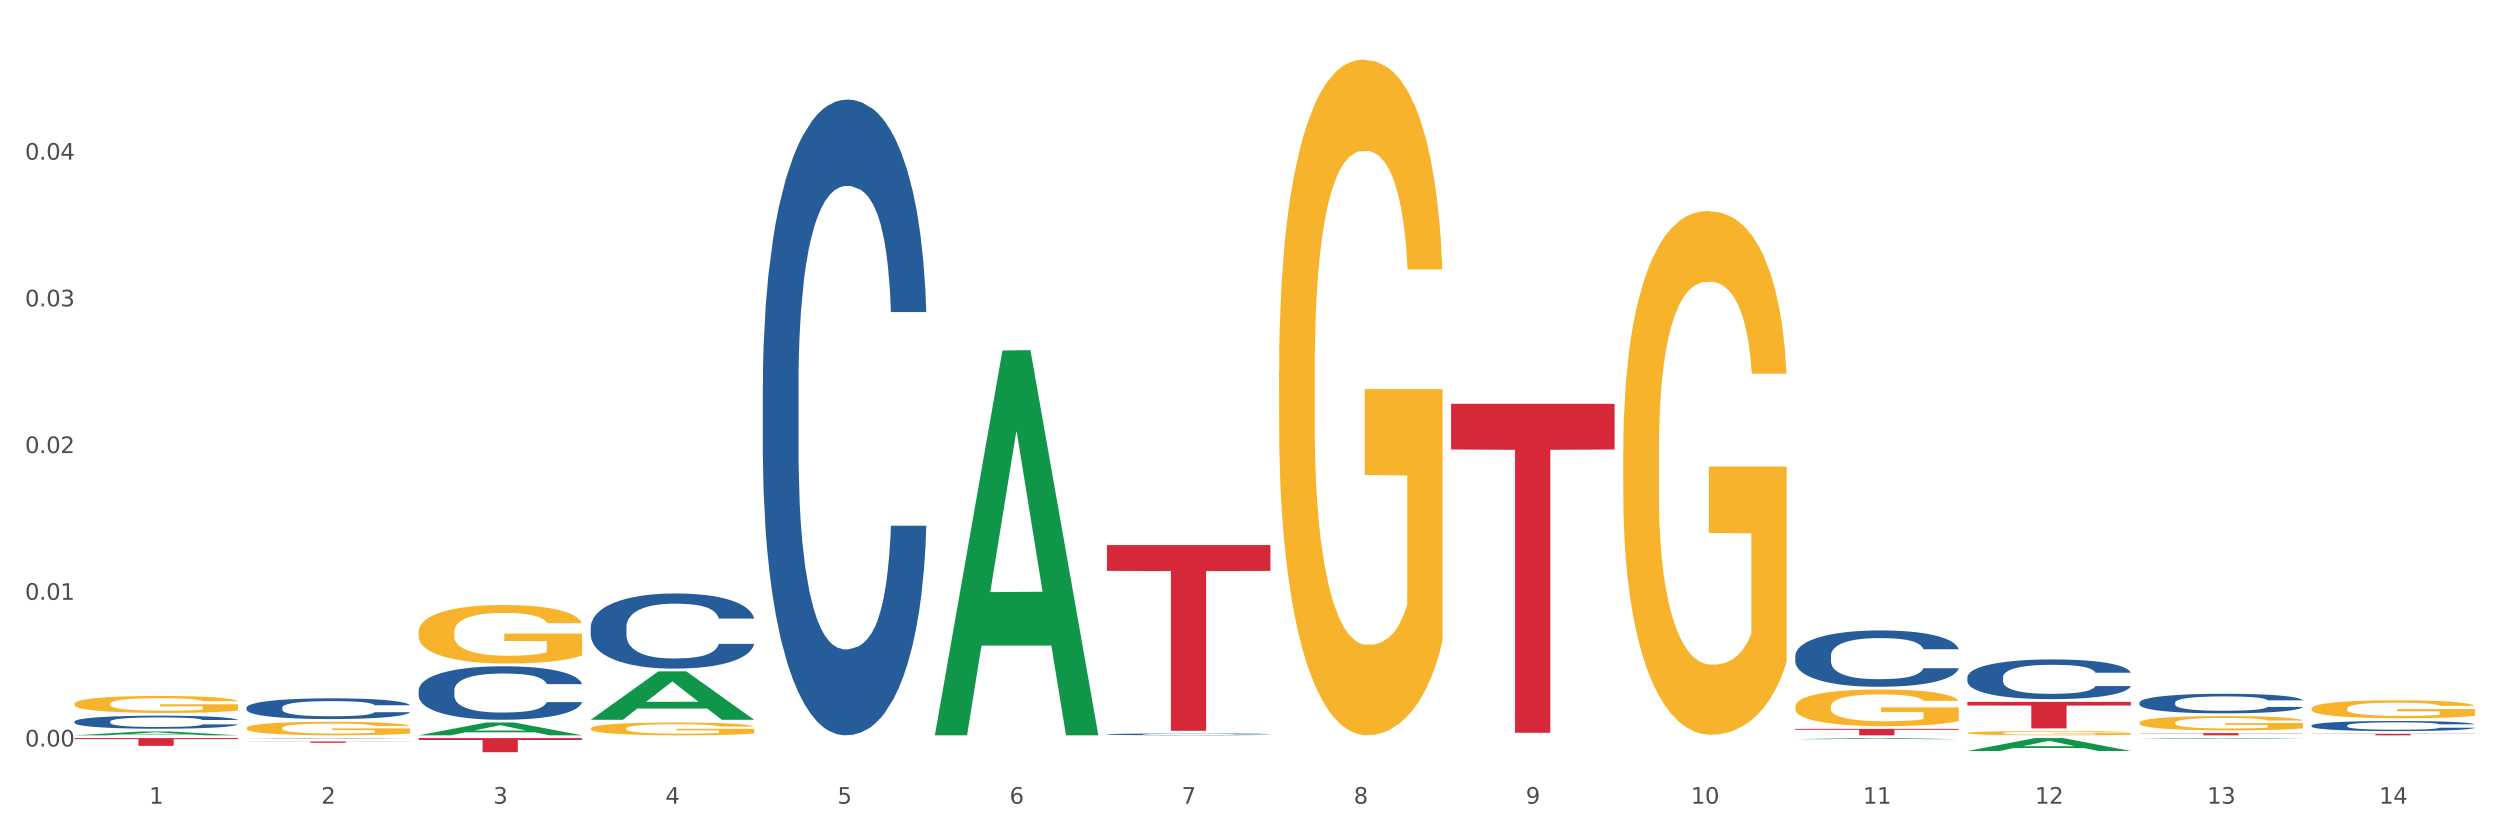 <?xml version="1.0" encoding="utf-8" standalone="no"?>
<!DOCTYPE svg PUBLIC "-//W3C//DTD SVG 1.1//EN"
  "http://www.w3.org/Graphics/SVG/1.1/DTD/svg11.dtd">
<svg xmlns:xlink="http://www.w3.org/1999/xlink" width="1080pt" height="360pt" viewBox="0 0 1080 360" xmlns="http://www.w3.org/2000/svg" version="1.1">
 <rect x="0" y="0" width="1080" height="360" fill="#333333" stroke="none"/>
 <defs>
  <style type="text/css">*{stroke-linejoin: round; stroke-linecap: butt}</style>
 </defs>
 <g id="figure_1">
  <g id="patch_1">
   <path d="M 0 360 
L 1080 360 
L 1080 0 
L 0 0 
z
" style="fill: #ffffff; stroke: #ffffff; stroke-linejoin: miter"/>
  </g>
  <g id="axes_1">
   <g id="matplotlib.axis_1">
    <g id="xtick_1">
     <g id="text_1">
      <!-- 1 -->
      <g style="fill: #4d4d4d" transform="translate(64.432 347.204) scale(0.096 -0.096)">
       <defs>
        <path id="DejaVuSans-31" d="M 794 531 
L 1825 531 
L 1825 4091 
L 703 3866 
L 703 4441 
L 1819 4666 
L 2450 4666 
L 2450 531 
L 3481 531 
L 3481 0 
L 794 0 
L 794 531 
z
" transform="scale(0.016)"/>
       </defs>
       <use xlink:href="#DejaVuSans-31"/>
      </g>
     </g>
    </g>
    <g id="xtick_2">
     <g id="text_2">
      <!-- 2 -->
      <g style="fill: #4d4d4d" transform="translate(138.771 347.204) scale(0.096 -0.096)">
       <defs>
        <path id="DejaVuSans-32" d="M 1228 531 
L 3431 531 
L 3431 0 
L 469 0 
L 469 531 
Q 828 903 1448 1529 
Q 2069 2156 2228 2338 
Q 2531 2678 2651 2914 
Q 2772 3150 2772 3378 
Q 2772 3750 2511 3984 
Q 2250 4219 1831 4219 
Q 1534 4219 1204 4116 
Q 875 4013 500 3803 
L 500 4441 
Q 881 4594 1212 4672 
Q 1544 4750 1819 4750 
Q 2544 4750 2975 4387 
Q 3406 4025 3406 3419 
Q 3406 3131 3298 2873 
Q 3191 2616 2906 2266 
Q 2828 2175 2409 1742 
Q 1991 1309 1228 531 
z
" transform="scale(0.016)"/>
       </defs>
       <use xlink:href="#DejaVuSans-32"/>
      </g>
     </g>
    </g>
    <g id="xtick_3">
     <g id="text_3">
      <!-- 3 -->
      <g style="fill: #4d4d4d" transform="translate(213.109 347.204) scale(0.096 -0.096)">
       <defs>
        <path id="DejaVuSans-33" d="M 2597 2516 
Q 3050 2419 3304 2112 
Q 3559 1806 3559 1356 
Q 3559 666 3084 287 
Q 2609 -91 1734 -91 
Q 1441 -91 1130 -33 
Q 819 25 488 141 
L 488 750 
Q 750 597 1062 519 
Q 1375 441 1716 441 
Q 2309 441 2620 675 
Q 2931 909 2931 1356 
Q 2931 1769 2642 2001 
Q 2353 2234 1838 2234 
L 1294 2234 
L 1294 2753 
L 1863 2753 
Q 2328 2753 2575 2939 
Q 2822 3125 2822 3475 
Q 2822 3834 2567 4026 
Q 2313 4219 1838 4219 
Q 1578 4219 1281 4162 
Q 984 4106 628 3988 
L 628 4550 
Q 988 4650 1302 4700 
Q 1616 4750 1894 4750 
Q 2613 4750 3031 4423 
Q 3450 4097 3450 3541 
Q 3450 3153 3228 2886 
Q 3006 2619 2597 2516 
z
" transform="scale(0.016)"/>
       </defs>
       <use xlink:href="#DejaVuSans-33"/>
      </g>
     </g>
    </g>
    <g id="xtick_4">
     <g id="text_4">
      <!-- 4 -->
      <g style="fill: #4d4d4d" transform="translate(287.448 347.204) scale(0.096 -0.096)">
       <defs>
        <path id="DejaVuSans-34" d="M 2419 4116 
L 825 1625 
L 2419 1625 
L 2419 4116 
z
M 2253 4666 
L 3047 4666 
L 3047 1625 
L 3713 1625 
L 3713 1100 
L 3047 1100 
L 3047 0 
L 2419 0 
L 2419 1100 
L 313 1100 
L 313 1709 
L 2253 4666 
z
" transform="scale(0.016)"/>
       </defs>
       <use xlink:href="#DejaVuSans-34"/>
      </g>
     </g>
    </g>
    <g id="xtick_5">
     <g id="text_5">
      <!-- 5 -->
      <g style="fill: #4d4d4d" transform="translate(361.787 347.204) scale(0.096 -0.096)">
       <defs>
        <path id="DejaVuSans-35" d="M 691 4666 
L 3169 4666 
L 3169 4134 
L 1269 4134 
L 1269 2991 
Q 1406 3038 1543 3061 
Q 1681 3084 1819 3084 
Q 2600 3084 3056 2656 
Q 3513 2228 3513 1497 
Q 3513 744 3044 326 
Q 2575 -91 1722 -91 
Q 1428 -91 1123 -41 
Q 819 9 494 109 
L 494 744 
Q 775 591 1075 516 
Q 1375 441 1709 441 
Q 2250 441 2565 725 
Q 2881 1009 2881 1497 
Q 2881 1984 2565 2268 
Q 2250 2553 1709 2553 
Q 1456 2553 1204 2497 
Q 953 2441 691 2322 
L 691 4666 
z
" transform="scale(0.016)"/>
       </defs>
       <use xlink:href="#DejaVuSans-35"/>
      </g>
     </g>
    </g>
    <g id="xtick_6">
     <g id="text_6">
      <!-- 6 -->
      <g style="fill: #4d4d4d" transform="translate(436.125 347.204) scale(0.096 -0.096)">
       <defs>
        <path id="DejaVuSans-36" d="M 2113 2584 
Q 1688 2584 1439 2293 
Q 1191 2003 1191 1497 
Q 1191 994 1439 701 
Q 1688 409 2113 409 
Q 2538 409 2786 701 
Q 3034 994 3034 1497 
Q 3034 2003 2786 2293 
Q 2538 2584 2113 2584 
z
M 3366 4563 
L 3366 3988 
Q 3128 4100 2886 4159 
Q 2644 4219 2406 4219 
Q 1781 4219 1451 3797 
Q 1122 3375 1075 2522 
Q 1259 2794 1537 2939 
Q 1816 3084 2150 3084 
Q 2853 3084 3261 2657 
Q 3669 2231 3669 1497 
Q 3669 778 3244 343 
Q 2819 -91 2113 -91 
Q 1303 -91 875 529 
Q 447 1150 447 2328 
Q 447 3434 972 4092 
Q 1497 4750 2381 4750 
Q 2619 4750 2861 4703 
Q 3103 4656 3366 4563 
z
" transform="scale(0.016)"/>
       </defs>
       <use xlink:href="#DejaVuSans-36"/>
      </g>
     </g>
    </g>
    <g id="xtick_7">
     <g id="text_7">
      <!-- 7 -->
      <g style="fill: #4d4d4d" transform="translate(510.464 347.204) scale(0.096 -0.096)">
       <defs>
        <path id="DejaVuSans-37" d="M 525 4666 
L 3525 4666 
L 3525 4397 
L 1831 0 
L 1172 0 
L 2766 4134 
L 525 4134 
L 525 4666 
z
" transform="scale(0.016)"/>
       </defs>
       <use xlink:href="#DejaVuSans-37"/>
      </g>
     </g>
    </g>
    <g id="xtick_8">
     <g id="text_8">
      <!-- 8 -->
      <g style="fill: #4d4d4d" transform="translate(584.803 347.204) scale(0.096 -0.096)">
       <defs>
        <path id="DejaVuSans-38" d="M 2034 2216 
Q 1584 2216 1326 1975 
Q 1069 1734 1069 1313 
Q 1069 891 1326 650 
Q 1584 409 2034 409 
Q 2484 409 2743 651 
Q 3003 894 3003 1313 
Q 3003 1734 2745 1975 
Q 2488 2216 2034 2216 
z
M 1403 2484 
Q 997 2584 770 2862 
Q 544 3141 544 3541 
Q 544 4100 942 4425 
Q 1341 4750 2034 4750 
Q 2731 4750 3128 4425 
Q 3525 4100 3525 3541 
Q 3525 3141 3298 2862 
Q 3072 2584 2669 2484 
Q 3125 2378 3379 2068 
Q 3634 1759 3634 1313 
Q 3634 634 3220 271 
Q 2806 -91 2034 -91 
Q 1263 -91 848 271 
Q 434 634 434 1313 
Q 434 1759 690 2068 
Q 947 2378 1403 2484 
z
M 1172 3481 
Q 1172 3119 1398 2916 
Q 1625 2713 2034 2713 
Q 2441 2713 2670 2916 
Q 2900 3119 2900 3481 
Q 2900 3844 2670 4047 
Q 2441 4250 2034 4250 
Q 1625 4250 1398 4047 
Q 1172 3844 1172 3481 
z
" transform="scale(0.016)"/>
       </defs>
       <use xlink:href="#DejaVuSans-38"/>
      </g>
     </g>
    </g>
    <g id="xtick_9">
     <g id="text_9">
      <!-- 9 -->
      <g style="fill: #4d4d4d" transform="translate(659.142 347.204) scale(0.096 -0.096)">
       <defs>
        <path id="DejaVuSans-39" d="M 703 97 
L 703 672 
Q 941 559 1184 500 
Q 1428 441 1663 441 
Q 2288 441 2617 861 
Q 2947 1281 2994 2138 
Q 2813 1869 2534 1725 
Q 2256 1581 1919 1581 
Q 1219 1581 811 2004 
Q 403 2428 403 3163 
Q 403 3881 828 4315 
Q 1253 4750 1959 4750 
Q 2769 4750 3195 4129 
Q 3622 3509 3622 2328 
Q 3622 1225 3098 567 
Q 2575 -91 1691 -91 
Q 1453 -91 1209 -44 
Q 966 3 703 97 
z
M 1959 2075 
Q 2384 2075 2632 2365 
Q 2881 2656 2881 3163 
Q 2881 3666 2632 3958 
Q 2384 4250 1959 4250 
Q 1534 4250 1286 3958 
Q 1038 3666 1038 3163 
Q 1038 2656 1286 2365 
Q 1534 2075 1959 2075 
z
" transform="scale(0.016)"/>
       </defs>
       <use xlink:href="#DejaVuSans-39"/>
      </g>
     </g>
    </g>
    <g id="xtick_10">
     <g id="text_10">
      <!-- 10 -->
      <g style="fill: #4d4d4d" transform="translate(730.426 347.204) scale(0.096 -0.096)">
       <defs>
        <path id="DejaVuSans-30" d="M 2034 4250 
Q 1547 4250 1301 3770 
Q 1056 3291 1056 2328 
Q 1056 1369 1301 889 
Q 1547 409 2034 409 
Q 2525 409 2770 889 
Q 3016 1369 3016 2328 
Q 3016 3291 2770 3770 
Q 2525 4250 2034 4250 
z
M 2034 4750 
Q 2819 4750 3233 4129 
Q 3647 3509 3647 2328 
Q 3647 1150 3233 529 
Q 2819 -91 2034 -91 
Q 1250 -91 836 529 
Q 422 1150 422 2328 
Q 422 3509 836 4129 
Q 1250 4750 2034 4750 
z
" transform="scale(0.016)"/>
       </defs>
       <use xlink:href="#DejaVuSans-31"/>
       <use xlink:href="#DejaVuSans-30" transform="translate(63.623 0)"/>
      </g>
     </g>
    </g>
    <g id="xtick_11">
     <g id="text_11">
      <!-- 11 -->
      <g style="fill: #4d4d4d" transform="translate(804.765 347.204) scale(0.096 -0.096)">
       <use xlink:href="#DejaVuSans-31"/>
       <use xlink:href="#DejaVuSans-31" transform="translate(63.623 0)"/>
      </g>
     </g>
    </g>
    <g id="xtick_12">
     <g id="text_12">
      <!-- 12 -->
      <g style="fill: #4d4d4d" transform="translate(879.104 347.204) scale(0.096 -0.096)">
       <use xlink:href="#DejaVuSans-31"/>
       <use xlink:href="#DejaVuSans-32" transform="translate(63.623 0)"/>
      </g>
     </g>
    </g>
    <g id="xtick_13">
     <g id="text_13">
      <!-- 13 -->
      <g style="fill: #4d4d4d" transform="translate(953.442 347.204) scale(0.096 -0.096)">
       <use xlink:href="#DejaVuSans-31"/>
       <use xlink:href="#DejaVuSans-33" transform="translate(63.623 0)"/>
      </g>
     </g>
    </g>
    <g id="xtick_14">
     <g id="text_14">
      <!-- 14 -->
      <g style="fill: #4d4d4d" transform="translate(1027.781 347.204) scale(0.096 -0.096)">
       <use xlink:href="#DejaVuSans-31"/>
       <use xlink:href="#DejaVuSans-34" transform="translate(63.623 0)"/>
      </g>
     </g>
    </g>
    <g id="xtick_15"/>
    <g id="xtick_16"/>
    <g id="xtick_17"/>
    <g id="xtick_18"/>
    <g id="xtick_19"/>
    <g id="xtick_20"/>
    <g id="xtick_21"/>
    <g id="xtick_22"/>
    <g id="xtick_23"/>
    <g id="xtick_24"/>
    <g id="xtick_25"/>
    <g id="xtick_26"/>
    <g id="xtick_27"/>
   </g>
   <g id="matplotlib.axis_2">
    <g id="ytick_1">
     <g id="text_15">
      <!-- 0.00 -->
      <g style="fill: #4d4d4d" transform="translate(10.8 322.478) scale(0.096 -0.096)">
       <defs>
        <path id="DejaVuSans-2e" d="M 684 794 
L 1344 794 
L 1344 0 
L 684 0 
L 684 794 
z
" transform="scale(0.016)"/>
       </defs>
       <use xlink:href="#DejaVuSans-30"/>
       <use xlink:href="#DejaVuSans-2e" transform="translate(63.623 0)"/>
       <use xlink:href="#DejaVuSans-30" transform="translate(95.41 0)"/>
       <use xlink:href="#DejaVuSans-30" transform="translate(159.033 0)"/>
      </g>
     </g>
    </g>
    <g id="ytick_2">
     <g id="text_16">
      <!-- 0.01 -->
      <g style="fill: #4d4d4d" transform="translate(10.8 259.104) scale(0.096 -0.096)">
       <use xlink:href="#DejaVuSans-30"/>
       <use xlink:href="#DejaVuSans-2e" transform="translate(63.623 0)"/>
       <use xlink:href="#DejaVuSans-30" transform="translate(95.41 0)"/>
       <use xlink:href="#DejaVuSans-31" transform="translate(159.033 0)"/>
      </g>
     </g>
    </g>
    <g id="ytick_3">
     <g id="text_17">
      <!-- 0.02 -->
      <g style="fill: #4d4d4d" transform="translate(10.8 195.731) scale(0.096 -0.096)">
       <use xlink:href="#DejaVuSans-30"/>
       <use xlink:href="#DejaVuSans-2e" transform="translate(63.623 0)"/>
       <use xlink:href="#DejaVuSans-30" transform="translate(95.41 0)"/>
       <use xlink:href="#DejaVuSans-32" transform="translate(159.033 0)"/>
      </g>
     </g>
    </g>
    <g id="ytick_4">
     <g id="text_18">
      <!-- 0.03 -->
      <g style="fill: #4d4d4d" transform="translate(10.8 132.357) scale(0.096 -0.096)">
       <use xlink:href="#DejaVuSans-30"/>
       <use xlink:href="#DejaVuSans-2e" transform="translate(63.623 0)"/>
       <use xlink:href="#DejaVuSans-30" transform="translate(95.41 0)"/>
       <use xlink:href="#DejaVuSans-33" transform="translate(159.033 0)"/>
      </g>
     </g>
    </g>
    <g id="ytick_5">
     <g id="text_19">
      <!-- 0.04 -->
      <g style="fill: #4d4d4d" transform="translate(10.8 68.983) scale(0.096 -0.096)">
       <use xlink:href="#DejaVuSans-30"/>
       <use xlink:href="#DejaVuSans-2e" transform="translate(63.623 0)"/>
       <use xlink:href="#DejaVuSans-30" transform="translate(95.41 0)"/>
       <use xlink:href="#DejaVuSans-34" transform="translate(159.033 0)"/>
      </g>
     </g>
    </g>
    <g id="ytick_6"/>
    <g id="ytick_7"/>
    <g id="ytick_8"/>
    <g id="ytick_9"/>
    <g id="ytick_10"/>
   </g>
   <g id="PolyCollection_1">
    <path d="M 32.175 317.656 
L 32.248 317.654 
L 61.37 315.988 
L 73.456 315.986 
L 102.797 317.659 
L 88.818 317.659 
L 82.484 317.269 
L 52.415 317.269 
L 52.197 317.276 
L 46.081 317.659 
L 32.175 317.659 
L 32.175 317.656 
L 56.201 317.037 
L 78.698 317.035 
L 67.559 316.343 
L 67.413 316.34 
L 67.267 316.344 
L 56.128 317.035 
L 56.201 317.037 
L 32.175 317.656 
z
" clip-path="url(#p25aa5a9d36)" style="fill: #109648"/>
    <path d="M 924.24 316.706 
L 994.861 316.706 
L 994.861 316.839 
L 967.081 316.84 
L 967.081 317.659 
L 951.852 317.659 
L 951.852 316.84 
L 924.24 316.839 
L 924.24 316.707 
L 924.24 316.706 
z
" clip-path="url(#p25aa5a9d36)" style="fill: #d62839"/>
    <path d="M 849.901 303.209 
L 920.523 303.209 
L 920.523 304.8 
L 892.742 304.811 
L 892.742 314.655 
L 877.514 314.655 
L 877.514 304.811 
L 849.901 304.8 
L 849.901 303.22 
L 849.901 303.209 
z
" clip-path="url(#p25aa5a9d36)" style="fill: #d62839"/>
    <path d="M 775.562 314.877 
L 846.184 314.877 
L 846.184 315.264 
L 818.404 315.266 
L 818.404 317.659 
L 803.175 317.659 
L 803.175 315.266 
L 775.562 315.264 
L 775.562 314.88 
L 775.562 314.877 
z
" clip-path="url(#p25aa5a9d36)" style="fill: #d62839"/>
    <path d="M 626.885 174.434 
L 697.506 174.434 
L 697.506 194.188 
L 669.726 194.321 
L 669.726 316.58 
L 654.497 316.58 
L 654.497 194.321 
L 626.885 194.188 
L 626.885 174.567 
L 626.885 174.434 
z
" clip-path="url(#p25aa5a9d36)" style="fill: #d62839"/>
    <path d="M 478.207 235.473 
L 548.829 235.473 
L 548.829 246.622 
L 521.049 246.697 
L 521.049 315.698 
L 505.82 315.698 
L 505.82 246.697 
L 478.207 246.622 
L 478.207 235.548 
L 478.207 235.473 
z
" clip-path="url(#p25aa5a9d36)" style="fill: #d62839"/>
    <path d="M 180.852 318.831 
L 251.474 318.831 
L 251.474 319.681 
L 223.694 319.687 
L 223.694 324.95 
L 208.465 324.95 
L 208.465 319.687 
L 180.852 319.681 
L 180.852 318.837 
L 180.852 318.831 
z
" clip-path="url(#p25aa5a9d36)" style="fill: #d62839"/>
    <path d="M 32.175 304.042 
L 32.258 304.035 
L 32.258 303.794 
L 32.425 303.586 
L 33.259 303.083 
L 34.51 302.667 
L 35.427 302.445 
L 36.344 302.264 
L 37.428 302.083 
L 38.762 301.895 
L 41.18 301.62 
L 42.681 301.479 
L 44.515 301.332 
L 47.85 301.117 
L 50.268 300.996 
L 52.77 300.896 
L 56.855 300.775 
L 59.523 300.721 
L 62.358 300.681 
L 65.777 300.654 
L 68.361 300.647 
L 74.031 300.668 
L 78.867 300.728 
L 81.202 300.775 
L 84.203 300.855 
L 85.788 300.909 
L 88.372 301.016 
L 91.04 301.157 
L 92.875 301.278 
L 95.626 301.506 
L 97.711 301.734 
L 99.628 302.016 
L 100.629 302.211 
L 101.379 302.392 
L 102.046 302.6 
L 102.713 302.928 
L 87.705 302.928 
L 87.122 302.694 
L 86.204 302.472 
L 84.87 302.257 
L 83.703 302.123 
L 81.702 301.956 
L 79.868 301.848 
L 77.95 301.768 
L 75.615 301.701 
L 73.781 301.667 
L 71.196 301.64 
L 66.11 301.647 
L 62.692 301.701 
L 60.357 301.768 
L 58.856 301.828 
L 57.522 301.895 
L 56.021 301.989 
L 54.27 302.13 
L 53.02 302.257 
L 51.769 302.418 
L 50.768 302.579 
L 49.851 302.767 
L 49.101 302.969 
L 48.517 303.177 
L 48.017 303.431 
L 47.6 303.854 
L 47.6 304.773 
L 47.767 304.981 
L 48.184 305.256 
L 48.684 305.464 
L 49.518 305.712 
L 50.268 305.88 
L 51.686 306.121 
L 53.27 306.323 
L 54.52 306.45 
L 55.771 306.558 
L 57.939 306.705 
L 60.357 306.826 
L 62.441 306.9 
L 65.276 306.967 
L 67.194 306.994 
L 68.862 307.007 
L 72.947 307.007 
L 75.865 306.987 
L 79.117 306.94 
L 81.619 306.88 
L 83.703 306.806 
L 86.038 306.685 
L 87.538 306.571 
L 87.538 305.169 
L 69.195 305.162 
L 69.195 304.23 
L 102.797 304.23 
L 102.797 306.967 
L 101.379 307.108 
L 99.795 307.235 
L 98.128 307.349 
L 95.626 307.49 
L 92.625 307.624 
L 89.956 307.718 
L 87.122 307.799 
L 83.786 307.872 
L 79.451 307.939 
L 76.783 307.966 
L 73.447 307.986 
L 69.529 307.993 
L 66.11 307.98 
L 62.775 307.946 
L 59.273 307.886 
L 55.855 307.799 
L 53.27 307.711 
L 50.685 307.604 
L 47.934 307.463 
L 45.766 307.329 
L 44.098 307.208 
L 42.264 307.054 
L 40.263 306.853 
L 38.762 306.672 
L 37.428 306.484 
L 36.01 306.242 
L 35.01 306.034 
L 34.009 305.773 
L 33.426 305.578 
L 32.759 305.276 
L 32.258 304.854 
L 32.175 304.042 
z
" clip-path="url(#p25aa5a9d36)" style="fill: #f7b32b"/>
    <path d="M 106.514 320.303 
L 177.135 320.303 
L 177.135 320.382 
L 149.355 320.383 
L 149.355 320.876 
L 134.126 320.876 
L 134.126 320.383 
L 106.514 320.382 
L 106.514 320.303 
L 106.514 320.303 
z
" clip-path="url(#p25aa5a9d36)" style="fill: #d62839"/>
    <path d="M 32.175 318.831 
L 102.797 318.831 
L 102.797 319.3 
L 75.017 319.303 
L 75.017 322.202 
L 59.788 322.202 
L 59.788 319.303 
L 32.175 319.3 
L 32.175 318.834 
L 32.175 318.831 
z
" clip-path="url(#p25aa5a9d36)" style="fill: #d62839"/>
    <path d="M 32.175 311.703 
L 32.258 311.698 
L 32.258 311.554 
L 32.509 311.358 
L 33.427 310.997 
L 34.596 310.723 
L 36.599 310.403 
L 37.684 310.269 
L 39.104 310.12 
L 42.025 309.877 
L 45.364 309.671 
L 47.702 309.557 
L 49.455 309.485 
L 53.378 309.356 
L 55.632 309.3 
L 57.969 309.253 
L 59.973 309.222 
L 63.312 309.186 
L 65.983 309.171 
L 69.072 309.165 
L 71.66 309.171 
L 75.082 309.191 
L 80.091 309.253 
L 82.011 309.289 
L 84.599 309.351 
L 87.27 309.434 
L 89.44 309.516 
L 91.945 309.635 
L 94.533 309.79 
L 97.037 309.986 
L 98.79 310.166 
L 100.209 310.357 
L 101.461 310.589 
L 102.379 310.842 
L 102.797 311.053 
L 87.52 311.053 
L 87.103 310.863 
L 86.268 310.656 
L 85.434 310.517 
L 84.515 310.403 
L 83.096 310.274 
L 81.844 310.192 
L 79.757 310.094 
L 77.837 310.032 
L 76.251 309.996 
L 74.331 309.965 
L 70.241 309.934 
L 67.319 309.934 
L 65.482 309.944 
L 63.229 309.97 
L 61.309 310.006 
L 59.055 310.068 
L 57.302 310.135 
L 55.549 310.223 
L 54.547 310.285 
L 53.044 310.398 
L 52.043 310.491 
L 50.707 310.651 
L 49.956 310.765 
L 48.62 311.059 
L 48.036 311.275 
L 47.785 311.425 
L 47.618 311.59 
L 47.618 312.395 
L 48.119 312.756 
L 48.537 312.911 
L 49.204 313.086 
L 50.457 313.313 
L 52.293 313.535 
L 54.213 313.695 
L 55.799 313.793 
L 57.302 313.865 
L 58.804 313.922 
L 60.641 313.973 
L 62.143 314.004 
L 64.397 314.035 
L 67.069 314.051 
L 69.155 314.051 
L 73.413 314.025 
L 75.333 313.999 
L 77.169 313.963 
L 79.173 313.906 
L 80.759 313.844 
L 81.677 313.798 
L 83.18 313.7 
L 84.348 313.597 
L 85.35 313.478 
L 86.018 313.375 
L 86.769 313.22 
L 87.353 313.045 
L 87.52 312.952 
L 102.797 312.952 
L 102.463 313.138 
L 101.879 313.318 
L 100.71 313.561 
L 99.792 313.7 
L 98.372 313.87 
L 96.87 314.014 
L 94.783 314.174 
L 92.863 314.293 
L 90.86 314.396 
L 88.689 314.489 
L 84.766 314.618 
L 83.347 314.654 
L 80.341 314.716 
L 78.004 314.752 
L 74.581 314.788 
L 71.075 314.809 
L 67.402 314.814 
L 64.147 314.804 
L 60.557 314.773 
L 58.303 314.742 
L 55.799 314.695 
L 52.877 314.623 
L 50.123 314.535 
L 47.535 314.432 
L 45.114 314.314 
L 42.86 314.18 
L 39.938 313.958 
L 37.768 313.741 
L 36.182 313.54 
L 35.097 313.37 
L 34.011 313.153 
L 33.427 313.003 
L 32.509 312.642 
L 32.175 312.307 
L 32.175 311.703 
z
" clip-path="url(#p25aa5a9d36)" style="fill: #255c99"/>
    <path d="M 106.514 305.697 
L 106.597 305.689 
L 106.597 305.46 
L 106.848 305.149 
L 107.766 304.576 
L 108.935 304.143 
L 110.938 303.635 
L 112.023 303.423 
L 113.442 303.185 
L 116.364 302.801 
L 119.703 302.473 
L 122.04 302.293 
L 123.794 302.179 
L 127.717 301.974 
L 129.971 301.884 
L 132.308 301.811 
L 134.312 301.762 
L 137.651 301.704 
L 140.322 301.68 
L 143.411 301.672 
L 145.998 301.68 
L 149.421 301.712 
L 154.43 301.811 
L 156.35 301.868 
L 158.937 301.966 
L 161.609 302.097 
L 163.779 302.228 
L 166.283 302.416 
L 168.871 302.662 
L 171.376 302.973 
L 173.129 303.259 
L 174.548 303.562 
L 175.8 303.93 
L 176.718 304.331 
L 177.135 304.666 
L 161.859 304.666 
L 161.442 304.364 
L 160.607 304.036 
L 159.772 303.815 
L 158.854 303.635 
L 157.435 303.431 
L 156.183 303.3 
L 154.096 303.144 
L 152.176 303.046 
L 150.59 302.989 
L 148.67 302.94 
L 144.579 302.891 
L 141.658 302.891 
L 139.821 302.907 
L 137.567 302.948 
L 135.647 303.005 
L 133.393 303.103 
L 131.64 303.21 
L 129.887 303.349 
L 128.886 303.447 
L 127.383 303.627 
L 126.381 303.774 
L 125.046 304.028 
L 124.294 304.208 
L 122.959 304.674 
L 122.374 305.018 
L 122.124 305.255 
L 121.957 305.517 
L 121.957 306.794 
L 122.458 307.366 
L 122.875 307.612 
L 123.543 307.89 
L 124.795 308.25 
L 126.632 308.602 
L 128.552 308.856 
L 130.138 309.011 
L 131.64 309.126 
L 133.143 309.216 
L 134.979 309.297 
L 136.482 309.347 
L 138.736 309.396 
L 141.407 309.42 
L 143.494 309.42 
L 147.751 309.379 
L 149.671 309.338 
L 151.508 309.281 
L 153.511 309.191 
L 155.097 309.093 
L 156.016 309.019 
L 157.518 308.864 
L 158.687 308.7 
L 159.689 308.512 
L 160.357 308.348 
L 161.108 308.103 
L 161.692 307.825 
L 161.859 307.677 
L 177.135 307.677 
L 176.802 307.972 
L 176.217 308.258 
L 175.049 308.643 
L 174.13 308.864 
L 172.711 309.134 
L 171.209 309.363 
L 169.122 309.617 
L 167.202 309.805 
L 165.198 309.968 
L 163.028 310.116 
L 159.104 310.32 
L 157.685 310.377 
L 154.68 310.476 
L 152.343 310.533 
L 148.92 310.59 
L 145.414 310.623 
L 141.741 310.631 
L 138.486 310.615 
L 134.896 310.566 
L 132.642 310.517 
L 130.138 310.443 
L 127.216 310.328 
L 124.461 310.189 
L 121.874 310.026 
L 119.453 309.837 
L 117.199 309.625 
L 114.277 309.273 
L 112.107 308.929 
L 110.521 308.61 
L 109.435 308.34 
L 108.35 307.996 
L 107.766 307.759 
L 106.848 307.186 
L 106.514 306.655 
L 106.514 305.697 
z
" clip-path="url(#p25aa5a9d36)" style="fill: #255c99"/>
    <path d="M 180.852 298.213 
L 180.936 298.192 
L 180.936 297.601 
L 181.186 296.799 
L 182.105 295.322 
L 183.273 294.204 
L 185.277 292.896 
L 186.362 292.347 
L 187.781 291.735 
L 190.703 290.743 
L 194.042 289.899 
L 196.379 289.435 
L 198.132 289.14 
L 202.056 288.612 
L 204.31 288.38 
L 206.647 288.19 
L 208.65 288.063 
L 211.989 287.916 
L 214.661 287.852 
L 217.749 287.831 
L 220.337 287.852 
L 223.76 287.937 
L 228.768 288.19 
L 230.688 288.338 
L 233.276 288.591 
L 235.947 288.929 
L 238.118 289.266 
L 240.622 289.752 
L 243.21 290.385 
L 245.714 291.186 
L 247.467 291.925 
L 248.886 292.706 
L 250.139 293.655 
L 251.057 294.689 
L 251.474 295.554 
L 236.198 295.554 
L 235.78 294.774 
L 234.946 293.93 
L 234.111 293.36 
L 233.193 292.896 
L 231.774 292.368 
L 230.521 292.03 
L 228.434 291.63 
L 226.514 291.376 
L 224.928 291.229 
L 223.008 291.102 
L 218.918 290.975 
L 215.996 290.975 
L 214.16 291.018 
L 211.906 291.123 
L 209.986 291.271 
L 207.732 291.524 
L 205.979 291.798 
L 204.226 292.157 
L 203.224 292.41 
L 201.722 292.875 
L 200.72 293.254 
L 199.384 293.909 
L 198.633 294.373 
L 197.297 295.576 
L 196.713 296.462 
L 196.463 297.074 
L 196.296 297.749 
L 196.296 301.041 
L 196.797 302.518 
L 197.214 303.151 
L 197.882 303.868 
L 199.134 304.797 
L 200.97 305.704 
L 202.89 306.358 
L 204.476 306.759 
L 205.979 307.055 
L 207.482 307.287 
L 209.318 307.498 
L 210.821 307.625 
L 213.075 307.751 
L 215.746 307.814 
L 217.833 307.814 
L 222.09 307.709 
L 224.01 307.603 
L 225.847 307.456 
L 227.85 307.224 
L 229.436 306.97 
L 230.354 306.78 
L 231.857 306.38 
L 233.026 305.957 
L 234.027 305.472 
L 234.695 305.05 
L 235.447 304.417 
L 236.031 303.7 
L 236.198 303.32 
L 251.474 303.32 
L 251.14 304.079 
L 250.556 304.818 
L 249.387 305.81 
L 248.469 306.38 
L 247.05 307.076 
L 245.547 307.667 
L 243.46 308.321 
L 241.54 308.806 
L 239.537 309.228 
L 237.367 309.608 
L 233.443 310.136 
L 232.024 310.283 
L 229.019 310.537 
L 226.681 310.684 
L 223.259 310.832 
L 219.753 310.916 
L 216.08 310.937 
L 212.824 310.895 
L 209.235 310.769 
L 206.981 310.642 
L 204.476 310.452 
L 201.555 310.157 
L 198.8 309.798 
L 196.212 309.376 
L 193.791 308.891 
L 191.538 308.342 
L 188.616 307.435 
L 186.445 306.548 
L 184.859 305.725 
L 183.774 305.029 
L 182.689 304.143 
L 182.105 303.531 
L 181.186 302.054 
L 180.852 300.682 
L 180.852 298.213 
z
" clip-path="url(#p25aa5a9d36)" style="fill: #255c99"/>
    <path d="M 998.578 313.426 
L 998.662 313.422 
L 998.662 313.311 
L 998.912 313.159 
L 999.83 312.88 
L 1000.999 312.669 
L 1003.003 312.422 
L 1004.088 312.318 
L 1005.507 312.203 
L 1008.429 312.016 
L 1011.768 311.856 
L 1014.105 311.769 
L 1015.858 311.713 
L 1019.781 311.613 
L 1022.035 311.569 
L 1024.373 311.534 
L 1026.376 311.51 
L 1029.715 311.482 
L 1032.387 311.47 
L 1035.475 311.466 
L 1038.063 311.47 
L 1041.486 311.486 
L 1046.494 311.534 
L 1048.414 311.561 
L 1051.002 311.609 
L 1053.673 311.673 
L 1055.844 311.737 
L 1058.348 311.828 
L 1060.936 311.948 
L 1063.44 312.099 
L 1065.193 312.239 
L 1066.612 312.386 
L 1067.864 312.565 
L 1068.783 312.761 
L 1069.2 312.924 
L 1053.924 312.924 
L 1053.506 312.777 
L 1052.671 312.617 
L 1051.837 312.51 
L 1050.918 312.422 
L 1049.499 312.322 
L 1048.247 312.259 
L 1046.16 312.183 
L 1044.24 312.135 
L 1042.654 312.107 
L 1040.734 312.083 
L 1036.644 312.059 
L 1033.722 312.059 
L 1031.886 312.067 
L 1029.632 312.087 
L 1027.712 312.115 
L 1025.458 312.163 
L 1023.705 312.215 
L 1021.952 312.283 
L 1020.95 312.33 
L 1019.448 312.418 
L 1018.446 312.49 
L 1017.11 312.613 
L 1016.359 312.701 
L 1015.023 312.928 
L 1014.439 313.095 
L 1014.188 313.211 
L 1014.022 313.338 
L 1014.022 313.96 
L 1014.522 314.239 
L 1014.94 314.358 
L 1015.608 314.494 
L 1016.86 314.669 
L 1018.696 314.841 
L 1020.616 314.964 
L 1022.202 315.04 
L 1023.705 315.096 
L 1025.207 315.139 
L 1027.044 315.179 
L 1028.547 315.203 
L 1030.8 315.227 
L 1033.472 315.239 
L 1035.559 315.239 
L 1039.816 315.219 
L 1041.736 315.199 
L 1043.572 315.171 
L 1045.576 315.127 
L 1047.162 315.08 
L 1048.08 315.044 
L 1049.583 314.968 
L 1050.752 314.888 
L 1051.753 314.797 
L 1052.421 314.717 
L 1053.172 314.597 
L 1053.757 314.462 
L 1053.924 314.39 
L 1069.2 314.39 
L 1068.866 314.534 
L 1068.282 314.673 
L 1067.113 314.86 
L 1066.195 314.968 
L 1064.776 315.1 
L 1063.273 315.211 
L 1061.186 315.335 
L 1059.266 315.426 
L 1057.263 315.506 
L 1055.092 315.578 
L 1051.169 315.677 
L 1049.75 315.705 
L 1046.745 315.753 
L 1044.407 315.781 
L 1040.985 315.809 
L 1037.479 315.825 
L 1033.806 315.829 
L 1030.55 315.821 
L 1026.96 315.797 
L 1024.707 315.773 
L 1022.202 315.737 
L 1019.281 315.681 
L 1016.526 315.613 
L 1013.938 315.534 
L 1011.517 315.442 
L 1009.263 315.339 
L 1006.342 315.167 
L 1004.171 315 
L 1002.585 314.845 
L 1001.5 314.713 
L 1000.415 314.546 
L 999.83 314.43 
L 998.912 314.151 
L 998.578 313.892 
L 998.578 313.426 
z
" clip-path="url(#p25aa5a9d36)" style="fill: #255c99"/>
    <path d="M 924.24 303.511 
L 924.323 303.503 
L 924.323 303.287 
L 924.573 302.993 
L 925.492 302.452 
L 926.66 302.042 
L 928.664 301.562 
L 929.749 301.361 
L 931.168 301.137 
L 934.09 300.773 
L 937.429 300.464 
L 939.766 300.294 
L 941.519 300.185 
L 945.443 299.992 
L 947.697 299.907 
L 950.034 299.837 
L 952.037 299.791 
L 955.377 299.737 
L 958.048 299.714 
L 961.136 299.706 
L 963.724 299.714 
L 967.147 299.745 
L 972.155 299.837 
L 974.075 299.892 
L 976.663 299.984 
L 979.335 300.108 
L 981.505 300.232 
L 984.009 300.41 
L 986.597 300.642 
L 989.101 300.936 
L 990.854 301.206 
L 992.273 301.492 
L 993.526 301.841 
L 994.444 302.22 
L 994.861 302.537 
L 979.585 302.537 
L 979.168 302.25 
L 978.333 301.941 
L 977.498 301.732 
L 976.58 301.562 
L 975.161 301.369 
L 973.908 301.245 
L 971.822 301.098 
L 969.902 301.005 
L 968.316 300.951 
L 966.396 300.905 
L 962.305 300.858 
L 959.383 300.858 
L 957.547 300.874 
L 955.293 300.912 
L 953.373 300.967 
L 951.119 301.059 
L 949.366 301.16 
L 947.613 301.291 
L 946.611 301.384 
L 945.109 301.554 
L 944.107 301.694 
L 942.771 301.933 
L 942.02 302.103 
L 940.685 302.544 
L 940.1 302.869 
L 939.85 303.093 
L 939.683 303.341 
L 939.683 304.548 
L 940.184 305.089 
L 940.601 305.321 
L 941.269 305.584 
L 942.521 305.924 
L 944.358 306.257 
L 946.278 306.497 
L 947.864 306.643 
L 949.366 306.752 
L 950.869 306.837 
L 952.705 306.914 
L 954.208 306.961 
L 956.462 307.007 
L 959.133 307.03 
L 961.22 307.03 
L 965.477 306.992 
L 967.397 306.953 
L 969.234 306.899 
L 971.237 306.814 
L 972.823 306.721 
L 973.742 306.651 
L 975.244 306.504 
L 976.413 306.35 
L 977.415 306.172 
L 978.082 306.017 
L 978.834 305.785 
L 979.418 305.522 
L 979.585 305.383 
L 994.861 305.383 
L 994.527 305.661 
L 993.943 305.932 
L 992.774 306.295 
L 991.856 306.504 
L 990.437 306.76 
L 988.934 306.976 
L 986.847 307.216 
L 984.927 307.394 
L 982.924 307.548 
L 980.754 307.688 
L 976.83 307.881 
L 975.411 307.935 
L 972.406 308.028 
L 970.069 308.082 
L 966.646 308.136 
L 963.14 308.167 
L 959.467 308.175 
L 956.211 308.159 
L 952.622 308.113 
L 950.368 308.067 
L 947.864 307.997 
L 944.942 307.889 
L 942.187 307.757 
L 939.599 307.603 
L 937.178 307.425 
L 934.925 307.224 
L 932.003 306.891 
L 929.832 306.566 
L 928.246 306.265 
L 927.161 306.009 
L 926.076 305.684 
L 925.492 305.46 
L 924.573 304.919 
L 924.24 304.416 
L 924.24 303.511 
z
" clip-path="url(#p25aa5a9d36)" style="fill: #255c99"/>
    <path d="M 849.901 292.583 
L 849.984 292.568 
L 849.984 292.129 
L 850.235 291.533 
L 851.153 290.435 
L 852.322 289.604 
L 854.325 288.632 
L 855.41 288.225 
L 856.829 287.77 
L 859.751 287.033 
L 863.09 286.406 
L 865.428 286.061 
L 867.181 285.842 
L 871.104 285.45 
L 873.358 285.277 
L 875.695 285.136 
L 877.699 285.042 
L 881.038 284.932 
L 883.709 284.885 
L 886.798 284.87 
L 889.386 284.885 
L 892.808 284.948 
L 897.817 285.136 
L 899.737 285.246 
L 902.325 285.434 
L 904.996 285.685 
L 907.166 285.936 
L 909.671 286.296 
L 912.258 286.767 
L 914.763 287.362 
L 916.516 287.911 
L 917.935 288.491 
L 919.187 289.197 
L 920.105 289.965 
L 920.523 290.608 
L 905.246 290.608 
L 904.829 290.028 
L 903.994 289.401 
L 903.159 288.977 
L 902.241 288.632 
L 900.822 288.24 
L 899.57 287.99 
L 897.483 287.692 
L 895.563 287.504 
L 893.977 287.394 
L 892.057 287.3 
L 887.966 287.206 
L 885.045 287.206 
L 883.208 287.237 
L 880.954 287.315 
L 879.034 287.425 
L 876.78 287.613 
L 875.027 287.817 
L 873.274 288.084 
L 872.273 288.272 
L 870.77 288.617 
L 869.768 288.899 
L 868.433 289.385 
L 867.681 289.73 
L 866.346 290.623 
L 865.761 291.282 
L 865.511 291.737 
L 865.344 292.238 
L 865.344 294.684 
L 865.845 295.782 
L 866.262 296.252 
L 866.93 296.785 
L 868.182 297.475 
L 870.019 298.149 
L 871.939 298.635 
L 873.525 298.933 
L 875.027 299.152 
L 876.53 299.325 
L 878.367 299.482 
L 879.869 299.576 
L 882.123 299.67 
L 884.794 299.717 
L 886.881 299.717 
L 891.139 299.638 
L 893.059 299.56 
L 894.895 299.45 
L 896.899 299.278 
L 898.485 299.09 
L 899.403 298.949 
L 900.905 298.651 
L 902.074 298.337 
L 903.076 297.977 
L 903.744 297.663 
L 904.495 297.193 
L 905.079 296.66 
L 905.246 296.377 
L 920.523 296.377 
L 920.189 296.942 
L 919.604 297.49 
L 918.436 298.227 
L 917.517 298.651 
L 916.098 299.168 
L 914.596 299.607 
L 912.509 300.093 
L 910.589 300.454 
L 908.585 300.767 
L 906.415 301.049 
L 902.491 301.441 
L 901.072 301.551 
L 898.067 301.739 
L 895.73 301.849 
L 892.307 301.959 
L 888.801 302.021 
L 885.128 302.037 
L 881.873 302.006 
L 878.283 301.912 
L 876.029 301.818 
L 873.525 301.677 
L 870.603 301.457 
L 867.848 301.191 
L 865.261 300.877 
L 862.84 300.516 
L 860.586 300.109 
L 857.664 299.435 
L 855.494 298.776 
L 853.908 298.165 
L 852.823 297.647 
L 851.737 296.989 
L 851.153 296.534 
L 850.235 295.437 
L 849.901 294.418 
L 849.901 292.583 
z
" clip-path="url(#p25aa5a9d36)" style="fill: #255c99"/>
    <path d="M 775.562 283.291 
L 775.646 283.269 
L 775.646 282.647 
L 775.896 281.802 
L 776.814 280.245 
L 777.983 279.067 
L 779.986 277.689 
L 781.072 277.111 
L 782.491 276.466 
L 785.412 275.421 
L 788.752 274.532 
L 791.089 274.043 
L 792.842 273.731 
L 796.765 273.176 
L 799.019 272.931 
L 801.357 272.731 
L 803.36 272.598 
L 806.699 272.442 
L 809.37 272.375 
L 812.459 272.353 
L 815.047 272.375 
L 818.469 272.464 
L 823.478 272.731 
L 825.398 272.887 
L 827.986 273.153 
L 830.657 273.509 
L 832.828 273.865 
L 835.332 274.376 
L 837.92 275.043 
L 840.424 275.888 
L 842.177 276.666 
L 843.596 277.489 
L 844.848 278.489 
L 845.766 279.579 
L 846.184 280.49 
L 830.908 280.49 
L 830.49 279.667 
L 829.655 278.778 
L 828.821 278.178 
L 827.902 277.689 
L 826.483 277.133 
L 825.231 276.777 
L 823.144 276.355 
L 821.224 276.088 
L 819.638 275.932 
L 817.718 275.799 
L 813.628 275.666 
L 810.706 275.666 
L 808.87 275.71 
L 806.616 275.821 
L 804.696 275.977 
L 802.442 276.244 
L 800.689 276.533 
L 798.936 276.911 
L 797.934 277.177 
L 796.431 277.667 
L 795.43 278.067 
L 794.094 278.756 
L 793.343 279.245 
L 792.007 280.512 
L 791.423 281.446 
L 791.172 282.091 
L 791.005 282.802 
L 791.005 286.27 
L 791.506 287.827 
L 791.924 288.494 
L 792.591 289.249 
L 793.844 290.228 
L 795.68 291.184 
L 797.6 291.873 
L 799.186 292.295 
L 800.689 292.607 
L 802.191 292.851 
L 804.028 293.073 
L 805.53 293.207 
L 807.784 293.34 
L 810.456 293.407 
L 812.543 293.407 
L 816.8 293.296 
L 818.72 293.185 
L 820.556 293.029 
L 822.56 292.784 
L 824.146 292.518 
L 825.064 292.318 
L 826.567 291.895 
L 827.735 291.45 
L 828.737 290.939 
L 829.405 290.494 
L 830.156 289.828 
L 830.741 289.072 
L 830.908 288.671 
L 846.184 288.671 
L 845.85 289.472 
L 845.266 290.25 
L 844.097 291.295 
L 843.179 291.895 
L 841.76 292.629 
L 840.257 293.251 
L 838.17 293.94 
L 836.25 294.452 
L 834.247 294.896 
L 832.076 295.297 
L 828.153 295.852 
L 826.734 296.008 
L 823.728 296.275 
L 821.391 296.43 
L 817.969 296.586 
L 814.463 296.675 
L 810.79 296.697 
L 807.534 296.653 
L 803.944 296.519 
L 801.69 296.386 
L 799.186 296.186 
L 796.264 295.875 
L 793.51 295.497 
L 790.922 295.052 
L 788.501 294.541 
L 786.247 293.963 
L 783.325 293.007 
L 781.155 292.073 
L 779.569 291.206 
L 778.484 290.472 
L 777.399 289.539 
L 776.814 288.894 
L 775.896 287.338 
L 775.562 285.892 
L 775.562 283.291 
z
" clip-path="url(#p25aa5a9d36)" style="fill: #255c99"/>
    <path d="M 478.207 317.217 
L 478.291 317.216 
L 478.291 317.196 
L 478.541 317.169 
L 479.459 317.12 
L 480.628 317.083 
L 482.632 317.039 
L 483.717 317.021 
L 485.136 317 
L 488.058 316.967 
L 491.397 316.939 
L 493.734 316.923 
L 495.487 316.914 
L 499.41 316.896 
L 501.664 316.888 
L 504.002 316.882 
L 506.005 316.878 
L 509.344 316.873 
L 512.016 316.871 
L 515.104 316.87 
L 517.692 316.871 
L 521.115 316.873 
L 526.123 316.882 
L 528.043 316.887 
L 530.631 316.895 
L 533.302 316.907 
L 535.473 316.918 
L 537.977 316.934 
L 540.565 316.955 
L 543.069 316.982 
L 544.822 317.007 
L 546.241 317.033 
L 547.493 317.064 
L 548.412 317.099 
L 548.829 317.128 
L 533.553 317.128 
L 533.135 317.102 
L 532.301 317.073 
L 531.466 317.054 
L 530.548 317.039 
L 529.128 317.021 
L 527.876 317.01 
L 525.789 316.997 
L 523.869 316.988 
L 522.283 316.983 
L 520.363 316.979 
L 516.273 316.975 
L 513.351 316.975 
L 511.515 316.976 
L 509.261 316.98 
L 507.341 316.985 
L 505.087 316.993 
L 503.334 317.002 
L 501.581 317.014 
L 500.579 317.023 
L 499.077 317.038 
L 498.075 317.051 
L 496.739 317.073 
L 495.988 317.088 
L 494.652 317.128 
L 494.068 317.158 
L 493.818 317.178 
L 493.651 317.201 
L 493.651 317.311 
L 494.151 317.36 
L 494.569 317.381 
L 495.237 317.405 
L 496.489 317.436 
L 498.325 317.467 
L 500.245 317.488 
L 501.831 317.502 
L 503.334 317.512 
L 504.837 317.519 
L 506.673 317.527 
L 508.176 317.531 
L 510.429 317.535 
L 513.101 317.537 
L 515.188 317.537 
L 519.445 317.534 
L 521.365 317.53 
L 523.202 317.525 
L 525.205 317.517 
L 526.791 317.509 
L 527.709 317.503 
L 529.212 317.489 
L 530.381 317.475 
L 531.382 317.459 
L 532.05 317.445 
L 532.801 317.424 
L 533.386 317.4 
L 533.553 317.387 
L 548.829 317.387 
L 548.495 317.412 
L 547.911 317.437 
L 546.742 317.47 
L 545.824 317.489 
L 544.405 317.512 
L 542.902 317.532 
L 540.815 317.554 
L 538.895 317.57 
L 536.892 317.584 
L 534.721 317.597 
L 530.798 317.615 
L 529.379 317.62 
L 526.374 317.628 
L 524.036 317.633 
L 520.614 317.638 
L 517.108 317.641 
L 513.435 317.641 
L 510.179 317.64 
L 506.59 317.636 
L 504.336 317.632 
L 501.831 317.625 
L 498.91 317.615 
L 496.155 317.603 
L 493.567 317.589 
L 491.146 317.573 
L 488.892 317.555 
L 485.971 317.524 
L 483.8 317.495 
L 482.214 317.467 
L 481.129 317.444 
L 480.044 317.415 
L 479.459 317.394 
L 478.541 317.345 
L 478.207 317.299 
L 478.207 317.217 
z
" clip-path="url(#p25aa5a9d36)" style="fill: #255c99"/>
    <path d="M 998.578 317.001 
L 1069.2 317.001 
L 1069.2 317.092 
L 1041.42 317.093 
L 1041.42 317.659 
L 1026.191 317.659 
L 1026.191 317.093 
L 998.578 317.092 
L 998.578 317.002 
L 998.578 317.001 
z
" clip-path="url(#p25aa5a9d36)" style="fill: #d62839"/>
    <path d="M 329.53 166.422 
L 329.613 166.171 
L 329.613 159.148 
L 329.864 149.618 
L 330.782 132.061 
L 331.951 118.768 
L 333.954 103.218 
L 335.039 96.697 
L 336.458 89.424 
L 339.38 77.636 
L 342.719 67.603 
L 345.057 62.086 
L 346.81 58.574 
L 350.733 52.304 
L 352.987 49.545 
L 355.324 47.288 
L 357.328 45.783 
L 360.667 44.028 
L 363.338 43.275 
L 366.427 43.024 
L 369.015 43.275 
L 372.437 44.278 
L 377.446 47.288 
L 379.366 49.044 
L 381.954 52.053 
L 384.625 56.066 
L 386.795 60.079 
L 389.3 65.848 
L 391.887 73.372 
L 394.392 82.903 
L 396.145 91.681 
L 397.564 100.961 
L 398.816 112.247 
L 399.734 124.537 
L 400.152 134.82 
L 384.875 134.82 
L 384.458 125.54 
L 383.623 115.508 
L 382.788 108.736 
L 381.87 103.218 
L 380.451 96.948 
L 379.199 92.935 
L 377.112 88.17 
L 375.192 85.16 
L 373.606 83.404 
L 371.686 81.9 
L 367.595 80.395 
L 364.674 80.395 
L 362.837 80.896 
L 360.583 82.15 
L 358.663 83.906 
L 356.41 86.916 
L 354.656 90.176 
L 352.903 94.44 
L 351.902 97.45 
L 350.399 102.967 
L 349.397 107.482 
L 348.062 115.257 
L 347.31 120.775 
L 345.975 135.071 
L 345.391 145.605 
L 345.14 152.878 
L 344.973 160.904 
L 344.973 200.03 
L 345.474 217.587 
L 345.891 225.111 
L 346.559 233.638 
L 347.811 244.674 
L 349.648 255.459 
L 351.568 263.234 
L 353.154 267.999 
L 354.656 271.51 
L 356.159 274.269 
L 357.996 276.777 
L 359.498 278.282 
L 361.752 279.787 
L 364.423 280.539 
L 366.51 280.539 
L 370.768 279.285 
L 372.688 278.031 
L 374.524 276.276 
L 376.528 273.517 
L 378.114 270.507 
L 379.032 268.25 
L 380.534 263.484 
L 381.703 258.468 
L 382.705 252.7 
L 383.373 247.683 
L 384.124 240.159 
L 384.708 231.632 
L 384.875 227.117 
L 400.152 227.117 
L 399.818 236.146 
L 399.233 244.925 
L 398.065 256.713 
L 397.146 263.484 
L 395.727 271.761 
L 394.225 278.784 
L 392.138 286.559 
L 390.218 292.327 
L 388.214 297.343 
L 386.044 301.858 
L 382.121 308.128 
L 380.701 309.884 
L 377.696 312.894 
L 375.359 314.649 
L 371.936 316.405 
L 368.43 317.408 
L 364.757 317.659 
L 361.502 317.157 
L 357.912 315.652 
L 355.658 314.148 
L 353.154 311.89 
L 350.232 308.379 
L 347.477 304.115 
L 344.89 299.099 
L 342.469 293.33 
L 340.215 286.809 
L 337.293 276.025 
L 335.123 265.491 
L 333.537 255.709 
L 332.452 247.433 
L 331.366 236.899 
L 330.782 229.625 
L 329.864 212.069 
L 329.53 195.766 
L 329.53 166.422 
z
" clip-path="url(#p25aa5a9d36)" style="fill: #255c99"/>
    <path d="M 255.191 270.964 
L 255.275 270.934 
L 255.275 270.104 
L 255.525 268.977 
L 256.443 266.902 
L 257.612 265.331 
L 259.615 263.492 
L 260.701 262.722 
L 262.12 261.862 
L 265.041 260.468 
L 268.381 259.283 
L 270.718 258.63 
L 272.471 258.215 
L 276.394 257.474 
L 278.648 257.148 
L 280.986 256.881 
L 282.989 256.703 
L 286.328 256.496 
L 288.999 256.407 
L 292.088 256.377 
L 294.676 256.407 
L 298.098 256.525 
L 303.107 256.881 
L 305.027 257.089 
L 307.615 257.444 
L 310.286 257.919 
L 312.457 258.393 
L 314.961 259.075 
L 317.549 259.964 
L 320.053 261.091 
L 321.806 262.129 
L 323.225 263.226 
L 324.477 264.56 
L 325.396 266.013 
L 325.813 267.228 
L 310.537 267.228 
L 310.119 266.131 
L 309.284 264.945 
L 308.45 264.145 
L 307.531 263.492 
L 306.112 262.751 
L 304.86 262.277 
L 302.773 261.714 
L 300.853 261.358 
L 299.267 261.15 
L 297.347 260.972 
L 293.257 260.795 
L 290.335 260.795 
L 288.499 260.854 
L 286.245 261.002 
L 284.325 261.21 
L 282.071 261.565 
L 280.318 261.951 
L 278.565 262.455 
L 277.563 262.811 
L 276.06 263.463 
L 275.059 263.996 
L 273.723 264.916 
L 272.972 265.568 
L 271.636 267.258 
L 271.052 268.503 
L 270.801 269.363 
L 270.634 270.311 
L 270.634 274.936 
L 271.135 277.012 
L 271.553 277.901 
L 272.22 278.909 
L 273.473 280.214 
L 275.309 281.489 
L 277.229 282.408 
L 278.815 282.971 
L 280.318 283.386 
L 281.82 283.712 
L 283.657 284.009 
L 285.159 284.186 
L 287.413 284.364 
L 290.085 284.453 
L 292.172 284.453 
L 296.429 284.305 
L 298.349 284.157 
L 300.185 283.949 
L 302.189 283.623 
L 303.775 283.267 
L 304.693 283.001 
L 306.196 282.437 
L 307.364 281.844 
L 308.366 281.162 
L 309.034 280.569 
L 309.785 279.68 
L 310.37 278.672 
L 310.537 278.138 
L 325.813 278.138 
L 325.479 279.206 
L 324.895 280.243 
L 323.726 281.637 
L 322.808 282.437 
L 321.389 283.416 
L 319.886 284.246 
L 317.799 285.165 
L 315.879 285.847 
L 313.876 286.44 
L 311.705 286.973 
L 307.782 287.715 
L 306.363 287.922 
L 303.358 288.278 
L 301.02 288.485 
L 297.598 288.693 
L 294.092 288.812 
L 290.419 288.841 
L 287.163 288.782 
L 283.573 288.604 
L 281.32 288.426 
L 278.815 288.159 
L 275.893 287.744 
L 273.139 287.24 
L 270.551 286.647 
L 268.13 285.965 
L 265.876 285.195 
L 262.955 283.92 
L 260.784 282.674 
L 259.198 281.518 
L 258.113 280.54 
L 257.028 279.295 
L 256.443 278.435 
L 255.525 276.36 
L 255.191 274.432 
L 255.191 270.964 
z
" clip-path="url(#p25aa5a9d36)" style="fill: #255c99"/>
    <path d="M 255.191 314.688 
L 255.275 314.683 
L 255.275 314.501 
L 255.441 314.345 
L 256.275 313.967 
L 257.526 313.654 
L 258.443 313.488 
L 259.36 313.351 
L 260.444 313.215 
L 261.778 313.074 
L 264.196 312.867 
L 265.697 312.761 
L 267.531 312.65 
L 270.866 312.489 
L 273.284 312.398 
L 275.786 312.323 
L 279.871 312.232 
L 282.539 312.191 
L 285.374 312.161 
L 288.793 312.141 
L 291.377 312.136 
L 297.047 312.151 
L 301.883 312.196 
L 304.218 312.232 
L 307.219 312.292 
L 308.804 312.333 
L 311.388 312.413 
L 314.057 312.519 
L 315.891 312.61 
L 318.642 312.781 
L 320.727 312.953 
L 322.645 313.165 
L 323.645 313.311 
L 324.395 313.447 
L 325.062 313.604 
L 325.73 313.851 
L 310.721 313.851 
L 310.138 313.674 
L 309.221 313.508 
L 307.886 313.346 
L 306.719 313.246 
L 304.718 313.119 
L 302.884 313.039 
L 300.966 312.978 
L 298.631 312.928 
L 296.797 312.903 
L 294.212 312.882 
L 289.126 312.887 
L 285.708 312.928 
L 283.373 312.978 
L 281.872 313.024 
L 280.538 313.074 
L 279.037 313.145 
L 277.286 313.251 
L 276.036 313.346 
L 274.785 313.467 
L 273.785 313.589 
L 272.867 313.73 
L 272.117 313.881 
L 271.533 314.037 
L 271.033 314.229 
L 270.616 314.547 
L 270.616 315.238 
L 270.783 315.394 
L 271.2 315.601 
L 271.7 315.757 
L 272.534 315.944 
L 273.284 316.07 
L 274.702 316.252 
L 276.286 316.403 
L 277.537 316.499 
L 278.787 316.579 
L 280.955 316.69 
L 283.373 316.781 
L 285.458 316.837 
L 288.292 316.887 
L 290.21 316.907 
L 291.878 316.917 
L 295.963 316.917 
L 298.882 316.902 
L 302.133 316.867 
L 304.635 316.822 
L 306.719 316.766 
L 309.054 316.675 
L 310.555 316.59 
L 310.555 315.535 
L 292.211 315.53 
L 292.211 314.829 
L 325.813 314.829 
L 325.813 316.887 
L 324.395 316.993 
L 322.811 317.089 
L 321.144 317.175 
L 318.642 317.281 
L 315.641 317.381 
L 312.973 317.452 
L 310.138 317.513 
L 306.803 317.568 
L 302.467 317.618 
L 299.799 317.639 
L 296.464 317.654 
L 292.545 317.659 
L 289.126 317.649 
L 285.791 317.624 
L 282.289 317.578 
L 278.871 317.513 
L 276.286 317.447 
L 273.701 317.366 
L 270.95 317.26 
L 268.782 317.16 
L 267.114 317.069 
L 265.28 316.953 
L 263.279 316.801 
L 261.778 316.665 
L 260.444 316.524 
L 259.027 316.342 
L 258.026 316.186 
L 257.025 315.989 
L 256.442 315.843 
L 255.775 315.616 
L 255.275 315.298 
L 255.191 314.688 
z
" clip-path="url(#p25aa5a9d36)" style="fill: #f7b32b"/>
    <path d="M 106.514 319.13 
L 106.587 319.13 
L 135.709 318.831 
L 147.795 318.831 
L 177.135 319.131 
L 163.157 319.131 
L 156.823 319.061 
L 126.754 319.061 
L 126.535 319.062 
L 120.42 319.131 
L 106.514 319.131 
L 106.514 319.13 
L 130.54 319.019 
L 153.037 319.019 
L 141.897 318.895 
L 141.752 318.894 
L 141.606 318.895 
L 130.467 319.019 
L 130.54 319.019 
L 106.514 319.13 
z
" clip-path="url(#p25aa5a9d36)" style="fill: #109648"/>
    <path d="M 180.852 317.648 
L 180.925 317.643 
L 210.048 312.115 
L 222.133 312.11 
L 251.474 317.659 
L 237.495 317.659 
L 231.161 316.367 
L 201.092 316.367 
L 200.874 316.387 
L 194.758 317.659 
L 180.852 317.659 
L 180.852 317.648 
L 204.878 315.596 
L 227.375 315.59 
L 216.236 313.292 
L 216.09 313.282 
L 215.945 313.298 
L 204.806 315.59 
L 204.878 315.596 
L 180.852 317.648 
z
" clip-path="url(#p25aa5a9d36)" style="fill: #109648"/>
    <path d="M 255.191 310.924 
L 255.264 310.905 
L 284.386 290.033 
L 296.472 290.013 
L 325.813 310.964 
L 311.834 310.964 
L 305.5 306.085 
L 275.431 306.085 
L 275.213 306.164 
L 269.097 310.964 
L 255.191 310.964 
L 255.191 310.924 
L 279.217 303.174 
L 301.714 303.154 
L 290.575 294.479 
L 290.429 294.44 
L 290.284 294.499 
L 279.144 303.154 
L 279.217 303.174 
L 255.191 310.924 
z
" clip-path="url(#p25aa5a9d36)" style="fill: #109648"/>
    <path d="M 403.869 317.346 
L 403.941 317.19 
L 433.064 151.413 
L 445.15 151.257 
L 474.49 317.659 
L 460.512 317.659 
L 454.177 278.91 
L 424.109 278.91 
L 423.89 279.535 
L 417.774 317.659 
L 403.869 317.659 
L 403.869 317.346 
L 427.895 255.786 
L 450.392 255.629 
L 439.252 186.725 
L 439.107 186.412 
L 438.961 186.881 
L 427.822 255.629 
L 427.895 255.786 
L 403.869 317.346 
z
" clip-path="url(#p25aa5a9d36)" style="fill: #109648"/>
    <path d="M 998.578 306.11 
L 998.662 306.103 
L 998.662 305.848 
L 998.828 305.627 
L 999.662 305.095 
L 1000.913 304.654 
L 1001.83 304.42 
L 1002.747 304.228 
L 1003.831 304.036 
L 1005.165 303.838 
L 1007.583 303.546 
L 1009.084 303.397 
L 1010.918 303.241 
L 1014.253 303.014 
L 1016.671 302.886 
L 1019.173 302.779 
L 1023.258 302.651 
L 1025.926 302.595 
L 1028.761 302.552 
L 1032.18 302.524 
L 1034.765 302.517 
L 1040.434 302.538 
L 1045.27 302.602 
L 1047.605 302.651 
L 1050.607 302.737 
L 1052.191 302.794 
L 1054.775 302.907 
L 1057.444 303.056 
L 1059.278 303.184 
L 1062.029 303.426 
L 1064.114 303.667 
L 1066.032 303.965 
L 1067.032 304.171 
L 1067.783 304.363 
L 1068.45 304.583 
L 1069.117 304.931 
L 1054.108 304.931 
L 1053.525 304.683 
L 1052.608 304.448 
L 1051.274 304.221 
L 1050.106 304.079 
L 1048.105 303.901 
L 1046.271 303.788 
L 1044.353 303.703 
L 1042.019 303.632 
L 1040.184 303.596 
L 1037.599 303.568 
L 1032.513 303.575 
L 1029.095 303.632 
L 1026.76 303.703 
L 1025.259 303.767 
L 1023.925 303.838 
L 1022.425 303.937 
L 1020.674 304.086 
L 1019.423 304.221 
L 1018.172 304.392 
L 1017.172 304.562 
L 1016.255 304.761 
L 1015.504 304.974 
L 1014.92 305.194 
L 1014.42 305.464 
L 1014.003 305.911 
L 1014.003 306.884 
L 1014.17 307.105 
L 1014.587 307.396 
L 1015.087 307.616 
L 1015.921 307.879 
L 1016.671 308.056 
L 1018.089 308.312 
L 1019.673 308.525 
L 1020.924 308.66 
L 1022.174 308.774 
L 1024.342 308.93 
L 1026.76 309.058 
L 1028.845 309.136 
L 1031.68 309.207 
L 1033.597 309.235 
L 1035.265 309.25 
L 1039.35 309.25 
L 1042.269 309.228 
L 1045.52 309.178 
L 1048.022 309.115 
L 1050.106 309.036 
L 1052.441 308.909 
L 1053.942 308.788 
L 1053.942 307.303 
L 1035.598 307.296 
L 1035.598 306.309 
L 1069.2 306.309 
L 1069.2 309.207 
L 1067.783 309.356 
L 1066.198 309.491 
L 1064.531 309.612 
L 1062.029 309.761 
L 1059.028 309.903 
L 1056.36 310.002 
L 1053.525 310.088 
L 1050.19 310.166 
L 1045.854 310.237 
L 1043.186 310.265 
L 1039.851 310.286 
L 1035.932 310.294 
L 1032.513 310.279 
L 1029.178 310.244 
L 1025.676 310.18 
L 1022.258 310.088 
L 1019.673 309.995 
L 1017.088 309.882 
L 1014.337 309.732 
L 1012.169 309.59 
L 1010.501 309.463 
L 1008.667 309.299 
L 1006.666 309.086 
L 1005.165 308.894 
L 1003.831 308.696 
L 1002.414 308.44 
L 1001.413 308.22 
L 1000.413 307.943 
L 999.829 307.737 
L 999.162 307.417 
L 998.662 306.97 
L 998.578 306.11 
z
" clip-path="url(#p25aa5a9d36)" style="fill: #f7b32b"/>
    <path d="M 924.24 312.206 
L 924.323 312.201 
L 924.323 311.997 
L 924.49 311.822 
L 925.323 311.398 
L 926.574 311.048 
L 927.491 310.861 
L 928.408 310.709 
L 929.492 310.556 
L 930.826 310.398 
L 933.244 310.166 
L 934.745 310.048 
L 936.58 309.923 
L 939.915 309.743 
L 942.333 309.641 
L 944.834 309.556 
L 948.92 309.455 
L 951.588 309.409 
L 954.423 309.375 
L 957.841 309.353 
L 960.426 309.347 
L 966.096 309.364 
L 970.932 309.415 
L 973.266 309.455 
L 976.268 309.522 
L 977.852 309.568 
L 980.437 309.658 
L 983.105 309.777 
L 984.939 309.878 
L 987.691 310.07 
L 989.775 310.262 
L 991.693 310.5 
L 992.693 310.664 
L 993.444 310.816 
L 994.111 310.991 
L 994.778 311.268 
L 979.77 311.268 
L 979.186 311.07 
L 978.269 310.884 
L 976.935 310.703 
L 975.768 310.59 
L 973.766 310.449 
L 971.932 310.359 
L 970.014 310.291 
L 967.68 310.234 
L 965.845 310.206 
L 963.261 310.183 
L 958.175 310.189 
L 954.756 310.234 
L 952.422 310.291 
L 950.921 310.342 
L 949.587 310.398 
L 948.086 310.477 
L 946.335 310.596 
L 945.084 310.703 
L 943.834 310.839 
L 942.833 310.974 
L 941.916 311.133 
L 941.165 311.302 
L 940.582 311.477 
L 940.081 311.692 
L 939.665 312.048 
L 939.665 312.822 
L 939.831 312.997 
L 940.248 313.229 
L 940.749 313.404 
L 941.582 313.613 
L 942.333 313.754 
L 943.75 313.958 
L 945.334 314.127 
L 946.585 314.235 
L 947.836 314.325 
L 950.004 314.449 
L 952.422 314.551 
L 954.506 314.613 
L 957.341 314.67 
L 959.259 314.692 
L 960.926 314.704 
L 965.012 314.704 
L 967.93 314.687 
L 971.182 314.647 
L 973.683 314.596 
L 975.768 314.534 
L 978.102 314.432 
L 979.603 314.336 
L 979.603 313.155 
L 961.26 313.15 
L 961.26 312.364 
L 994.861 312.364 
L 994.861 314.67 
L 993.444 314.788 
L 991.86 314.896 
L 990.192 314.992 
L 987.691 315.11 
L 984.689 315.223 
L 982.021 315.303 
L 979.186 315.37 
L 975.851 315.432 
L 971.515 315.489 
L 968.847 315.512 
L 965.512 315.529 
L 961.593 315.534 
L 958.175 315.523 
L 954.84 315.495 
L 951.338 315.444 
L 947.919 315.37 
L 945.334 315.297 
L 942.75 315.206 
L 939.998 315.088 
L 937.83 314.975 
L 936.163 314.873 
L 934.328 314.743 
L 932.327 314.574 
L 930.826 314.421 
L 929.492 314.263 
L 928.075 314.059 
L 927.074 313.884 
L 926.074 313.664 
L 925.49 313.5 
L 924.823 313.246 
L 924.323 312.89 
L 924.24 312.206 
z
" clip-path="url(#p25aa5a9d36)" style="fill: #f7b32b"/>
    <path d="M 849.901 316.674 
L 849.984 316.672 
L 849.984 316.612 
L 850.151 316.56 
L 850.985 316.435 
L 852.235 316.331 
L 853.153 316.276 
L 854.07 316.231 
L 855.154 316.185 
L 856.488 316.139 
L 858.906 316.07 
L 860.407 316.035 
L 862.241 315.998 
L 865.576 315.945 
L 867.994 315.915 
L 870.495 315.889 
L 874.581 315.859 
L 877.249 315.846 
L 880.084 315.836 
L 883.502 315.829 
L 886.087 315.828 
L 891.757 315.833 
L 896.593 315.848 
L 898.927 315.859 
L 901.929 315.879 
L 903.513 315.893 
L 906.098 315.92 
L 908.766 315.955 
L 910.601 315.985 
L 913.352 316.042 
L 915.436 316.099 
L 917.354 316.169 
L 918.355 316.217 
L 919.105 316.262 
L 919.772 316.314 
L 920.439 316.396 
L 905.431 316.396 
L 904.847 316.338 
L 903.93 316.282 
L 902.596 316.229 
L 901.429 316.196 
L 899.428 316.154 
L 897.593 316.127 
L 895.676 316.107 
L 893.341 316.09 
L 891.507 316.082 
L 888.922 316.075 
L 883.836 316.077 
L 880.417 316.09 
L 878.083 316.107 
L 876.582 316.122 
L 875.248 316.139 
L 873.747 316.162 
L 871.996 316.197 
L 870.745 316.229 
L 869.495 316.269 
L 868.494 316.309 
L 867.577 316.356 
L 866.827 316.406 
L 866.243 316.458 
L 865.743 316.522 
L 865.326 316.627 
L 865.326 316.856 
L 865.493 316.908 
L 865.91 316.977 
L 866.41 317.028 
L 867.244 317.09 
L 867.994 317.132 
L 869.411 317.192 
L 870.996 317.242 
L 872.246 317.274 
L 873.497 317.301 
L 875.665 317.338 
L 878.083 317.368 
L 880.167 317.386 
L 883.002 317.403 
L 884.92 317.41 
L 886.587 317.413 
L 890.673 317.413 
L 893.591 317.408 
L 896.843 317.396 
L 899.344 317.381 
L 901.429 317.363 
L 903.763 317.333 
L 905.264 317.304 
L 905.264 316.955 
L 886.921 316.953 
L 886.921 316.721 
L 920.523 316.721 
L 920.523 317.403 
L 919.105 317.438 
L 917.521 317.47 
L 915.853 317.498 
L 913.352 317.533 
L 910.35 317.567 
L 907.682 317.59 
L 904.847 317.61 
L 901.512 317.629 
L 897.177 317.645 
L 894.508 317.652 
L 891.173 317.657 
L 887.254 317.659 
L 883.836 317.656 
L 880.501 317.647 
L 876.999 317.632 
L 873.58 317.61 
L 870.996 317.589 
L 868.411 317.562 
L 865.659 317.527 
L 863.492 317.493 
L 861.824 317.463 
L 859.99 317.425 
L 857.989 317.375 
L 856.488 317.329 
L 855.154 317.283 
L 853.736 317.222 
L 852.736 317.171 
L 851.735 317.105 
L 851.151 317.057 
L 850.484 316.982 
L 849.984 316.876 
L 849.901 316.674 
z
" clip-path="url(#p25aa5a9d36)" style="fill: #f7b32b"/>
    <path d="M 775.562 305.187 
L 775.645 305.173 
L 775.645 304.652 
L 775.812 304.204 
L 776.646 303.119 
L 777.897 302.222 
L 778.814 301.745 
L 779.731 301.355 
L 780.815 300.964 
L 782.149 300.559 
L 784.567 299.966 
L 786.068 299.663 
L 787.902 299.345 
L 791.237 298.882 
L 793.655 298.622 
L 796.157 298.405 
L 800.242 298.144 
L 802.91 298.029 
L 805.745 297.942 
L 809.164 297.884 
L 811.748 297.87 
L 817.418 297.913 
L 822.254 298.043 
L 824.589 298.144 
L 827.59 298.318 
L 829.175 298.434 
L 831.759 298.665 
L 834.427 298.969 
L 836.262 299.229 
L 839.013 299.721 
L 841.098 300.212 
L 843.015 300.82 
L 844.016 301.239 
L 844.766 301.63 
L 845.433 302.078 
L 846.1 302.786 
L 831.092 302.786 
L 830.509 302.28 
L 829.592 301.803 
L 828.257 301.34 
L 827.09 301.051 
L 825.089 300.69 
L 823.255 300.458 
L 821.337 300.285 
L 819.002 300.14 
L 817.168 300.068 
L 814.583 300.01 
L 809.497 300.024 
L 806.079 300.14 
L 803.744 300.285 
L 802.243 300.415 
L 800.909 300.559 
L 799.408 300.762 
L 797.657 301.066 
L 796.407 301.34 
L 795.156 301.687 
L 794.156 302.034 
L 793.238 302.439 
L 792.488 302.873 
L 791.904 303.322 
L 791.404 303.871 
L 790.987 304.782 
L 790.987 306.763 
L 791.154 307.212 
L 791.571 307.805 
L 792.071 308.253 
L 792.905 308.788 
L 793.655 309.15 
L 795.073 309.67 
L 796.657 310.104 
L 797.908 310.379 
L 799.158 310.61 
L 801.326 310.928 
L 803.744 311.189 
L 805.829 311.348 
L 808.663 311.492 
L 810.581 311.55 
L 812.249 311.579 
L 816.334 311.579 
L 819.253 311.536 
L 822.504 311.434 
L 825.006 311.304 
L 827.09 311.145 
L 829.425 310.885 
L 830.926 310.639 
L 830.926 307.617 
L 812.582 307.602 
L 812.582 305.592 
L 846.184 305.592 
L 846.184 311.492 
L 844.766 311.796 
L 843.182 312.071 
L 841.515 312.317 
L 839.013 312.62 
L 836.012 312.91 
L 833.344 313.112 
L 830.509 313.286 
L 827.174 313.445 
L 822.838 313.589 
L 820.17 313.647 
L 816.835 313.69 
L 812.916 313.705 
L 809.497 313.676 
L 806.162 313.604 
L 802.66 313.474 
L 799.242 313.286 
L 796.657 313.098 
L 794.072 312.866 
L 791.321 312.562 
L 789.153 312.273 
L 787.485 312.013 
L 785.651 311.68 
L 783.65 311.246 
L 782.149 310.856 
L 780.815 310.451 
L 779.398 309.93 
L 778.397 309.482 
L 777.396 308.918 
L 776.813 308.499 
L 776.146 307.848 
L 775.645 306.937 
L 775.562 305.187 
z
" clip-path="url(#p25aa5a9d36)" style="fill: #f7b32b"/>
    <path d="M 701.223 195.716 
L 701.307 195.51 
L 701.307 188.07 
L 701.474 181.664 
L 702.307 166.165 
L 703.558 153.353 
L 704.475 146.533 
L 705.392 140.954 
L 706.476 135.374 
L 707.81 129.588 
L 710.228 121.115 
L 711.729 116.775 
L 713.563 112.229 
L 716.899 105.616 
L 719.317 101.896 
L 721.818 98.796 
L 725.903 95.077 
L 728.572 93.423 
L 731.406 92.183 
L 734.825 91.357 
L 737.41 91.15 
L 743.08 91.77 
L 747.915 93.63 
L 750.25 95.077 
L 753.252 97.556 
L 754.836 99.21 
L 757.421 102.516 
L 760.089 106.856 
L 761.923 110.576 
L 764.675 117.602 
L 766.759 124.628 
L 768.677 133.307 
L 769.677 139.3 
L 770.428 144.88 
L 771.095 151.286 
L 771.762 161.412 
L 756.754 161.412 
L 756.17 154.179 
L 755.253 147.36 
L 753.919 140.747 
L 752.751 136.614 
L 750.75 131.447 
L 748.916 128.141 
L 746.998 125.661 
L 744.664 123.595 
L 742.829 122.561 
L 740.245 121.735 
L 735.159 121.941 
L 731.74 123.595 
L 729.405 125.661 
L 727.905 127.521 
L 726.571 129.588 
L 725.07 132.481 
L 723.319 136.82 
L 722.068 140.747 
L 720.817 145.707 
L 719.817 150.666 
L 718.9 156.452 
L 718.149 162.652 
L 717.566 169.058 
L 717.065 176.911 
L 716.648 189.93 
L 716.648 218.242 
L 716.815 224.648 
L 717.232 233.121 
L 717.732 239.527 
L 718.566 247.173 
L 719.317 252.339 
L 720.734 259.779 
L 722.318 265.978 
L 723.569 269.905 
L 724.82 273.211 
L 726.987 277.758 
L 729.405 281.477 
L 731.49 283.751 
L 734.325 285.817 
L 736.242 286.644 
L 737.91 287.057 
L 741.996 287.057 
L 744.914 286.437 
L 748.166 284.99 
L 750.667 283.131 
L 752.751 280.857 
L 755.086 277.138 
L 756.587 273.625 
L 756.587 230.434 
L 738.244 230.227 
L 738.244 201.503 
L 771.845 201.503 
L 771.845 285.817 
L 770.428 290.157 
L 768.844 294.083 
L 767.176 297.596 
L 764.675 301.936 
L 761.673 306.069 
L 759.005 308.962 
L 756.17 311.442 
L 752.835 313.715 
L 748.499 315.782 
L 745.831 316.608 
L 742.496 317.228 
L 738.577 317.435 
L 735.159 317.022 
L 731.823 315.988 
L 728.321 314.128 
L 724.903 311.442 
L 722.318 308.756 
L 719.733 305.449 
L 716.982 301.109 
L 714.814 296.976 
L 713.147 293.257 
L 711.312 288.504 
L 709.311 282.304 
L 707.81 276.724 
L 706.476 270.938 
L 705.059 263.499 
L 704.058 257.092 
L 703.058 249.033 
L 702.474 243.04 
L 701.807 233.741 
L 701.307 220.721 
L 701.223 195.716 
z
" clip-path="url(#p25aa5a9d36)" style="fill: #f7b32b"/>
    <path d="M 552.546 160.646 
L 552.629 160.38 
L 552.629 150.783 
L 552.796 142.519 
L 553.63 122.526 
L 554.881 105.998 
L 555.798 97.202 
L 556.715 90.004 
L 557.799 82.806 
L 559.133 75.342 
L 561.551 64.413 
L 563.052 58.815 
L 564.886 52.95 
L 568.221 44.42 
L 570.639 39.621 
L 573.141 35.623 
L 577.226 30.824 
L 579.894 28.692 
L 582.729 27.092 
L 586.148 26.026 
L 588.732 25.759 
L 594.402 26.559 
L 599.238 28.958 
L 601.573 30.824 
L 604.574 34.023 
L 606.158 36.156 
L 608.743 40.421 
L 611.411 46.019 
L 613.246 50.818 
L 615.997 59.881 
L 618.082 68.945 
L 619.999 80.141 
L 621 87.871 
L 621.75 95.069 
L 622.417 103.333 
L 623.084 116.395 
L 608.076 116.395 
L 607.493 107.065 
L 606.575 98.268 
L 605.241 89.737 
L 604.074 84.406 
L 602.073 77.742 
L 600.239 73.476 
L 598.321 70.277 
L 595.986 67.612 
L 594.152 66.279 
L 591.567 65.213 
L 586.481 65.479 
L 583.063 67.612 
L 580.728 70.277 
L 579.227 72.677 
L 577.893 75.342 
L 576.392 79.074 
L 574.641 84.673 
L 573.391 89.737 
L 572.14 96.135 
L 571.139 102.533 
L 570.222 109.997 
L 569.472 117.994 
L 568.888 126.258 
L 568.388 136.388 
L 567.971 153.182 
L 567.971 189.703 
L 568.138 197.967 
L 568.555 208.896 
L 569.055 217.16 
L 569.889 227.023 
L 570.639 233.688 
L 572.057 243.284 
L 573.641 251.282 
L 574.891 256.347 
L 576.142 260.612 
L 578.31 266.476 
L 580.728 271.275 
L 582.812 274.207 
L 585.647 276.873 
L 587.565 277.939 
L 589.233 278.472 
L 593.318 278.472 
L 596.236 277.673 
L 599.488 275.807 
L 601.99 273.407 
L 604.074 270.475 
L 606.409 265.677 
L 607.909 261.145 
L 607.909 205.431 
L 589.566 205.164 
L 589.566 168.11 
L 623.168 168.11 
L 623.168 276.873 
L 621.75 282.471 
L 620.166 287.536 
L 618.499 292.068 
L 615.997 297.666 
L 612.996 302.997 
L 610.327 306.729 
L 607.493 309.928 
L 604.157 312.861 
L 599.822 315.526 
L 597.154 316.593 
L 593.818 317.392 
L 589.9 317.659 
L 586.481 317.126 
L 583.146 315.793 
L 579.644 313.394 
L 576.226 309.928 
L 573.641 306.463 
L 571.056 302.198 
L 568.305 296.599 
L 566.137 291.268 
L 564.469 286.47 
L 562.635 280.338 
L 560.634 272.341 
L 559.133 265.144 
L 557.799 257.68 
L 556.381 248.083 
L 555.381 239.819 
L 554.38 229.423 
L 553.797 221.692 
L 553.13 209.696 
L 552.629 192.902 
L 552.546 160.646 
z
" clip-path="url(#p25aa5a9d36)" style="fill: #f7b32b"/>
    <path d="M 775.562 319.329 
L 775.635 319.329 
L 804.757 318.832 
L 816.843 318.831 
L 846.184 319.33 
L 832.205 319.33 
L 825.871 319.214 
L 795.802 319.214 
L 795.584 319.216 
L 789.468 319.33 
L 775.562 319.33 
L 775.562 319.329 
L 799.588 319.145 
L 822.085 319.144 
L 810.946 318.937 
L 810.8 318.937 
L 810.655 318.938 
L 799.515 319.144 
L 799.588 319.145 
L 775.562 319.329 
z
" clip-path="url(#p25aa5a9d36)" style="fill: #109648"/>
    <path d="M 180.852 273.065 
L 180.936 273.042 
L 180.936 272.211 
L 181.103 271.496 
L 181.936 269.765 
L 183.187 268.334 
L 184.104 267.572 
L 185.021 266.949 
L 186.105 266.326 
L 187.439 265.68 
L 189.857 264.734 
L 191.358 264.249 
L 193.192 263.741 
L 196.528 263.003 
L 198.946 262.587 
L 201.447 262.241 
L 205.533 261.826 
L 208.201 261.641 
L 211.036 261.502 
L 214.454 261.41 
L 217.039 261.387 
L 222.709 261.456 
L 227.545 261.664 
L 229.879 261.826 
L 232.881 262.103 
L 234.465 262.287 
L 237.05 262.656 
L 239.718 263.141 
L 241.552 263.557 
L 244.304 264.341 
L 246.388 265.126 
L 248.306 266.095 
L 249.306 266.765 
L 250.057 267.388 
L 250.724 268.103 
L 251.391 269.234 
L 236.383 269.234 
L 235.799 268.426 
L 234.882 267.665 
L 233.548 266.926 
L 232.38 266.465 
L 230.379 265.888 
L 228.545 265.518 
L 226.627 265.241 
L 224.293 265.011 
L 222.458 264.895 
L 219.874 264.803 
L 214.788 264.826 
L 211.369 265.011 
L 209.034 265.241 
L 207.534 265.449 
L 206.2 265.68 
L 204.699 266.003 
L 202.948 266.488 
L 201.697 266.926 
L 200.446 267.48 
L 199.446 268.034 
L 198.529 268.68 
L 197.778 269.373 
L 197.195 270.088 
L 196.694 270.965 
L 196.277 272.419 
L 196.277 275.581 
L 196.444 276.296 
L 196.861 277.243 
L 197.361 277.958 
L 198.195 278.812 
L 198.946 279.389 
L 200.363 280.22 
L 201.947 280.912 
L 203.198 281.351 
L 204.449 281.72 
L 206.616 282.228 
L 209.034 282.643 
L 211.119 282.897 
L 213.954 283.128 
L 215.871 283.22 
L 217.539 283.266 
L 221.625 283.266 
L 224.543 283.197 
L 227.795 283.036 
L 230.296 282.828 
L 232.38 282.574 
L 234.715 282.159 
L 236.216 281.766 
L 236.216 276.943 
L 217.873 276.919 
L 217.873 273.711 
L 251.474 273.711 
L 251.474 283.128 
L 250.057 283.613 
L 248.473 284.051 
L 246.805 284.443 
L 244.304 284.928 
L 241.302 285.39 
L 238.634 285.713 
L 235.799 285.99 
L 232.464 286.244 
L 228.128 286.474 
L 225.46 286.567 
L 222.125 286.636 
L 218.206 286.659 
L 214.788 286.613 
L 211.452 286.497 
L 207.951 286.29 
L 204.532 285.99 
L 201.947 285.69 
L 199.362 285.32 
L 196.611 284.836 
L 194.443 284.374 
L 192.776 283.959 
L 190.941 283.428 
L 188.94 282.735 
L 187.439 282.112 
L 186.105 281.466 
L 184.688 280.635 
L 183.687 279.92 
L 182.687 279.02 
L 182.103 278.35 
L 181.436 277.312 
L 180.936 275.858 
L 180.852 273.065 
z
" clip-path="url(#p25aa5a9d36)" style="fill: #f7b32b"/>
    <path d="M 106.514 314.509 
L 106.597 314.504 
L 106.597 314.311 
L 106.764 314.146 
L 107.598 313.745 
L 108.848 313.413 
L 109.765 313.237 
L 110.683 313.092 
L 111.767 312.948 
L 113.101 312.798 
L 115.519 312.579 
L 117.019 312.466 
L 118.854 312.349 
L 122.189 312.178 
L 124.607 312.081 
L 127.108 312.001 
L 131.194 311.905 
L 133.862 311.862 
L 136.697 311.83 
L 140.115 311.809 
L 142.7 311.803 
L 148.37 311.819 
L 153.206 311.868 
L 155.54 311.905 
L 158.542 311.969 
L 160.126 312.012 
L 162.711 312.098 
L 165.379 312.21 
L 167.213 312.306 
L 169.965 312.488 
L 172.049 312.67 
L 173.967 312.894 
L 174.968 313.049 
L 175.718 313.194 
L 176.385 313.36 
L 177.052 313.622 
L 162.044 313.622 
L 161.46 313.434 
L 160.543 313.258 
L 159.209 313.087 
L 158.042 312.98 
L 156.041 312.846 
L 154.206 312.761 
L 152.289 312.696 
L 149.954 312.643 
L 148.12 312.616 
L 145.535 312.595 
L 140.449 312.6 
L 137.03 312.643 
L 134.696 312.696 
L 133.195 312.745 
L 131.861 312.798 
L 130.36 312.873 
L 128.609 312.985 
L 127.358 313.087 
L 126.108 313.215 
L 125.107 313.343 
L 124.19 313.493 
L 123.44 313.654 
L 122.856 313.819 
L 122.356 314.023 
L 121.939 314.359 
L 121.939 315.092 
L 122.106 315.258 
L 122.522 315.477 
L 123.023 315.643 
L 123.856 315.841 
L 124.607 315.974 
L 126.024 316.167 
L 127.609 316.327 
L 128.859 316.429 
L 130.11 316.514 
L 132.278 316.632 
L 134.696 316.728 
L 136.78 316.787 
L 139.615 316.841 
L 141.533 316.862 
L 143.2 316.873 
L 147.286 316.873 
L 150.204 316.857 
L 153.456 316.819 
L 155.957 316.771 
L 158.042 316.712 
L 160.376 316.616 
L 161.877 316.525 
L 161.877 315.408 
L 143.534 315.402 
L 143.534 314.659 
L 177.135 314.659 
L 177.135 316.841 
L 175.718 316.953 
L 174.134 317.055 
L 172.466 317.145 
L 169.965 317.258 
L 166.963 317.365 
L 164.295 317.44 
L 161.46 317.504 
L 158.125 317.563 
L 153.789 317.616 
L 151.121 317.637 
L 147.786 317.654 
L 143.867 317.659 
L 140.449 317.648 
L 137.114 317.621 
L 133.612 317.573 
L 130.193 317.504 
L 127.609 317.434 
L 125.024 317.349 
L 122.272 317.236 
L 120.104 317.129 
L 118.437 317.033 
L 116.603 316.91 
L 114.601 316.75 
L 113.101 316.605 
L 111.767 316.456 
L 110.349 316.263 
L 109.349 316.097 
L 108.348 315.889 
L 107.764 315.734 
L 107.097 315.493 
L 106.597 315.156 
L 106.514 314.509 
z
" clip-path="url(#p25aa5a9d36)" style="fill: #f7b32b"/>
    <path d="M 924.24 319.234 
L 924.312 319.234 
L 953.435 318.832 
L 965.52 318.831 
L 994.861 319.235 
L 980.883 319.235 
L 974.548 319.141 
L 944.48 319.141 
L 944.261 319.142 
L 938.145 319.235 
L 924.24 319.235 
L 924.24 319.234 
L 948.265 319.085 
L 970.763 319.084 
L 959.623 318.917 
L 959.478 318.916 
L 959.332 318.918 
L 948.193 319.084 
L 948.265 319.085 
L 924.24 319.234 
z
" clip-path="url(#p25aa5a9d36)" style="fill: #109648"/>
    <path d="M 849.901 324.429 
L 849.974 324.424 
L 879.096 318.836 
L 891.182 318.831 
L 920.523 324.44 
L 906.544 324.44 
L 900.21 323.134 
L 870.141 323.134 
L 869.922 323.155 
L 863.807 324.44 
L 849.901 324.44 
L 849.901 324.429 
L 873.927 322.354 
L 896.424 322.349 
L 885.284 320.027 
L 885.139 320.016 
L 884.993 320.032 
L 873.854 322.349 
L 873.927 322.354 
L 849.901 324.429 
z
" clip-path="url(#p25aa5a9d36)" style="fill: #109648"/>
   </g>
  </g>
 </g>
 <defs>
  <clipPath id="p25aa5a9d36">
   <rect x="32.175" y="10.8" width="1037.025" height="329.109"/>
  </clipPath>
 </defs>
</svg>
